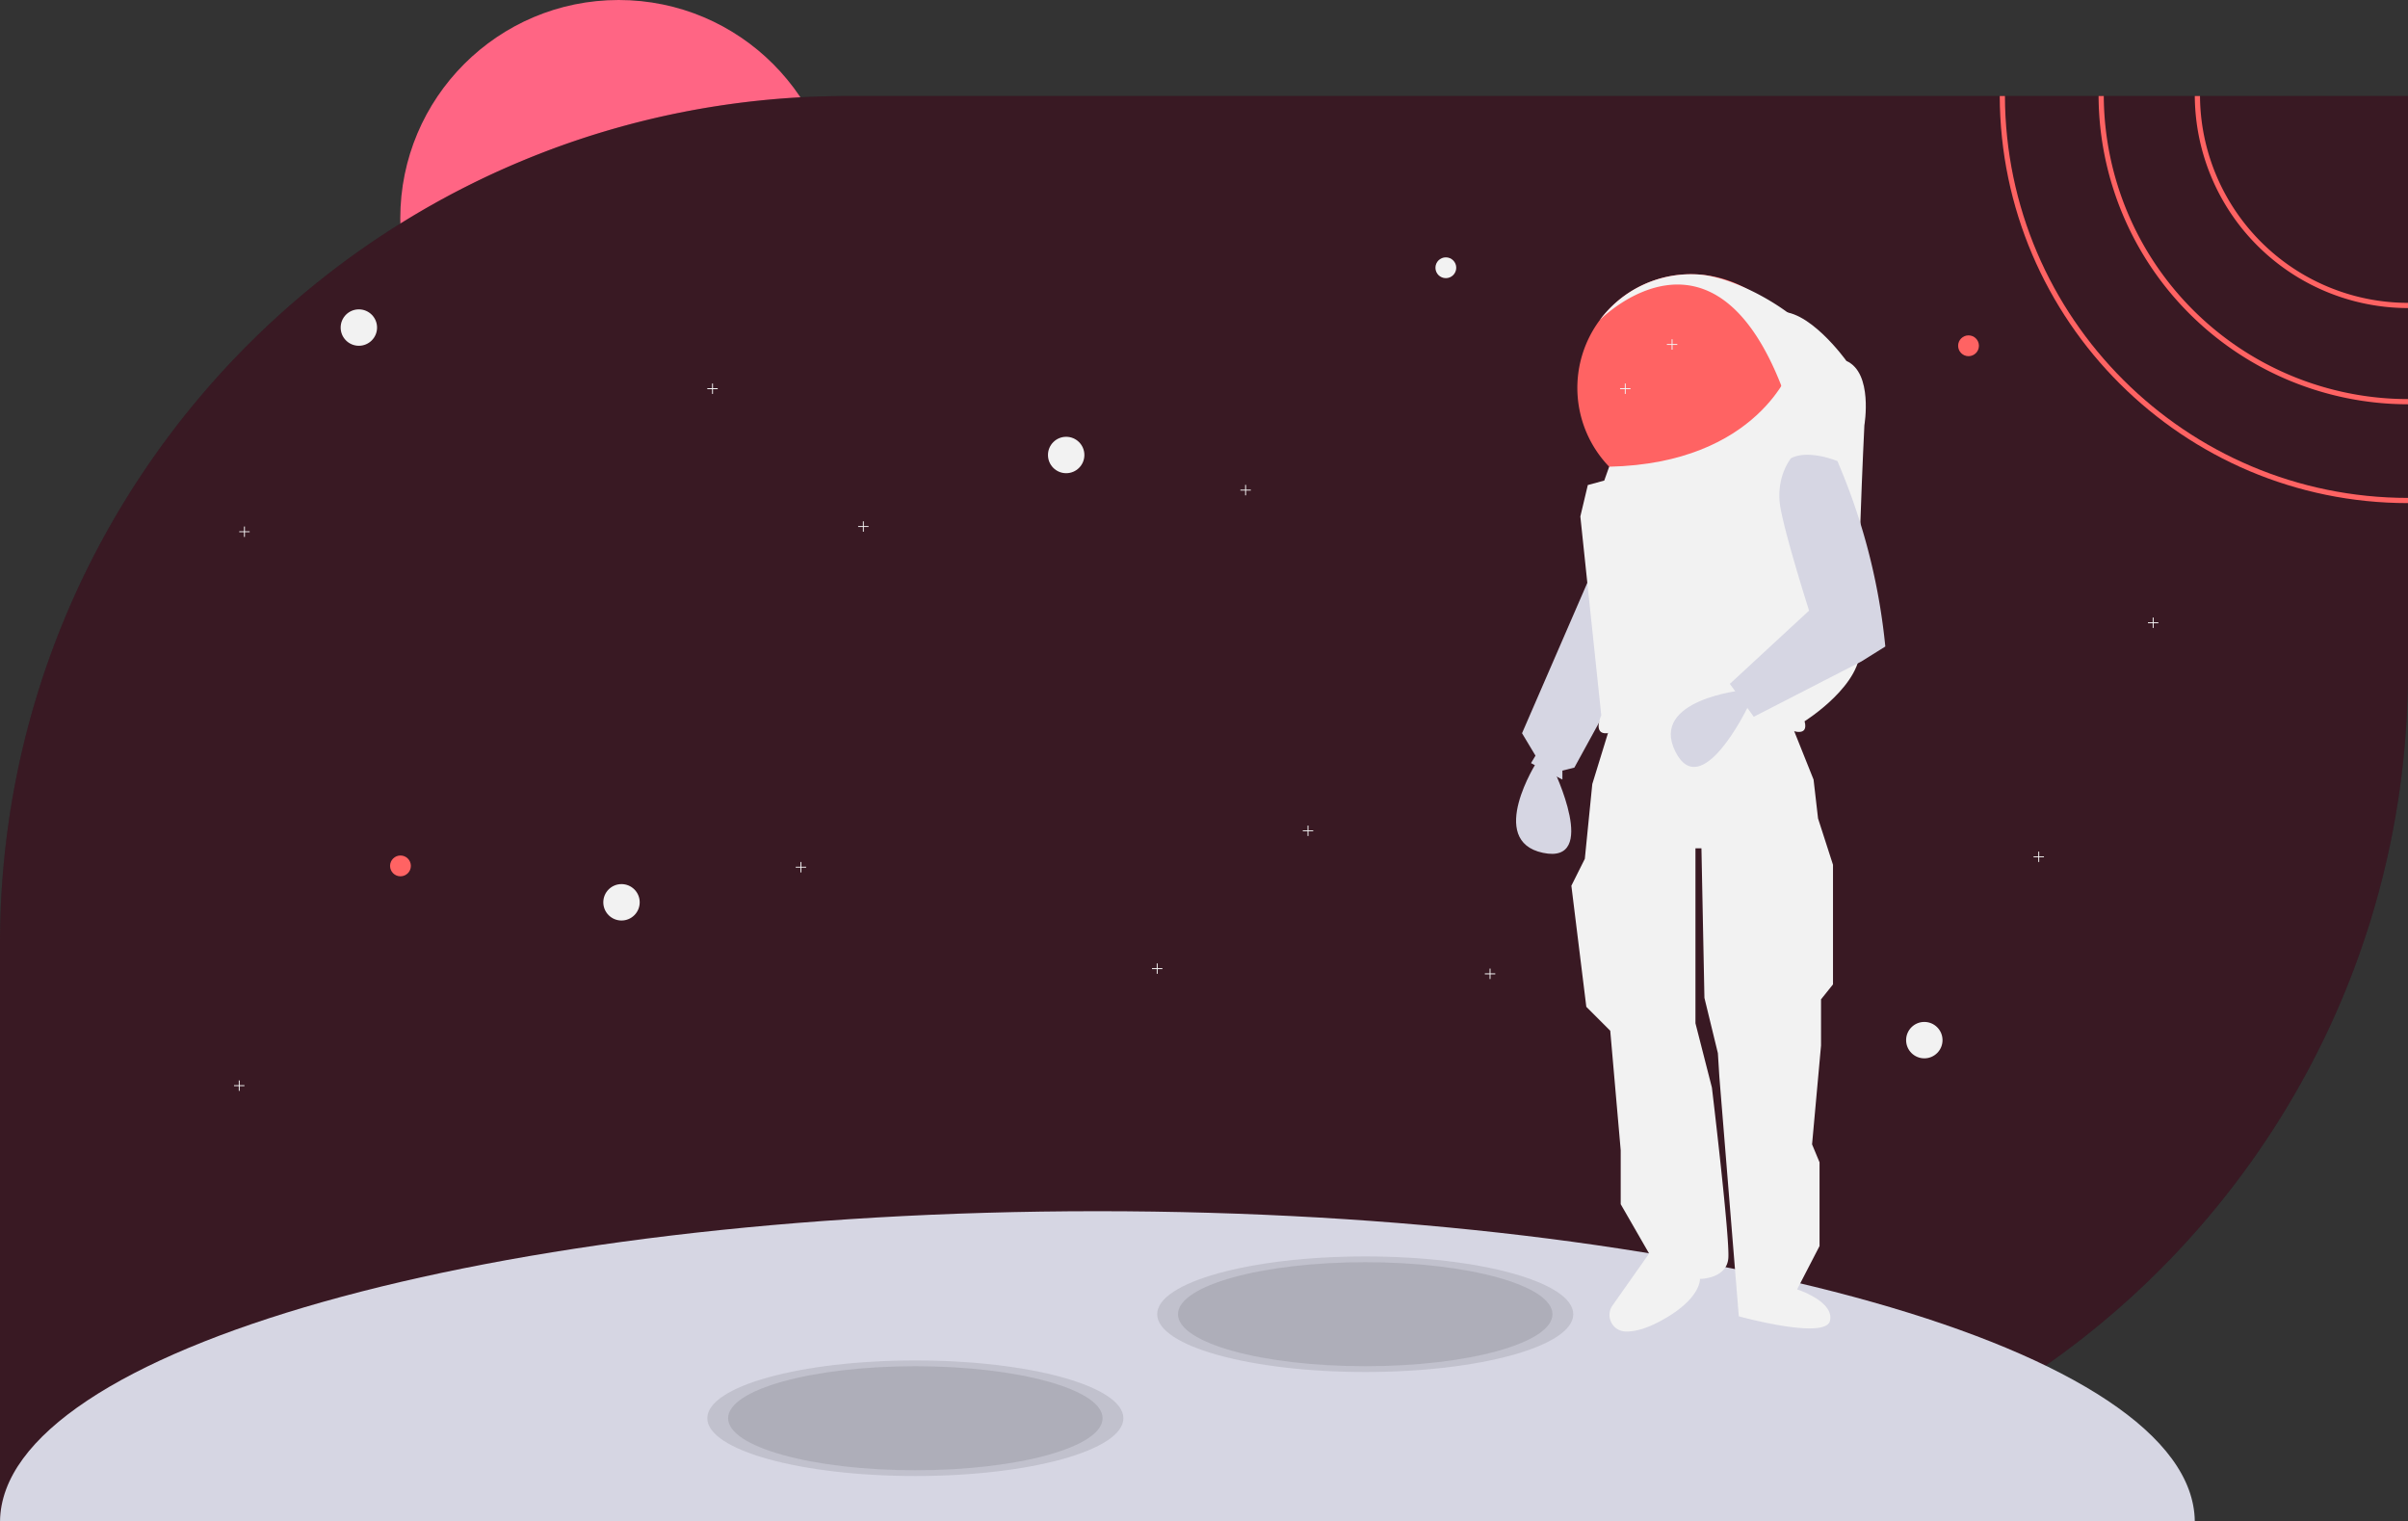 <svg xmlns="http://www.w3.org/2000/svg" width="926" height="584.958" viewBox="0 0 926 584.958" xmlns:xlink="http://www.w3.org/1999/xlink" role="img">
  <rect x="0" y="0" width="926" height="584.958" fill="#333333" stroke="none"/>
  <g id="Group_236" data-name="Group 236" transform="translate(-497 -248)">
    <circle id="Ellipse_613" data-name="Ellipse 613" cx="83.979" cy="83.979" r="83.979" transform="translate(650.926 248)" fill="#ff6584"></circle>
    <path id="Path_3715-195" data-name="Path 3715" d="M1063,276.46V497.34c0,180.055-145.962,326.01-326.009,326H137V602.46c0-118.03,62.73-221.42,156.68-278.63a323.578,323.578,0,0,1,50.88-25.18,320.085,320.085,0,0,1,31.76-10.53c.21-.07.43-.13.64-.18q4.77-1.3,9.6-2.46c.18-.05.35-.09.53-.13a326.114,326.114,0,0,1,60.47-8.53c2.41-.11,4.82-.2,7.25-.25.87-.03,1.75-.05,2.64-.05q2.76-.06,5.55-.06Z" transform="translate(360 8.458)" fill="#090814"></path>
    <path id="Path_3768-196" data-name="Path 3768" d="M1063,276.46V497.34c0,180.055-145.962,326.01-326.009,326H137V602.46c0-118.03,62.73-221.42,156.68-278.63a323.578,323.578,0,0,1,50.88-25.18,320.085,320.085,0,0,1,31.76-10.53c.21-.07.43-.13.64-.18q4.77-1.3,9.6-2.46c.18-.05.35-.09.53-.13a326.114,326.114,0,0,1,60.47-8.53c2.41-.11,4.82-.2,7.25-.25.87-.03,1.75-.05,2.64-.05q2.76-.06,5.55-.06Z" transform="translate(360 8.458)" fill="#ff6363" opacity="0.199"></path>
    <path id="Path_3716-197" data-name="Path 3716" d="M559.01,681c-232.58,0-421.209,53.34-422,119.223h844C980.219,734.34,791.59,681,559.01,681Z" transform="translate(360 32.735)" fill="#d6d6e3"></path>
    <g id="Group_232" data-name="Group 232" transform="translate(497 101.347)" opacity="0.1">
      <ellipse id="Ellipse_614" data-name="Ellipse 614" cx="80" cy="22.222" rx="80" ry="22.222" transform="translate(272 669.778)"></ellipse>
    </g>
    <g id="Group_233" data-name="Group 233" transform="translate(497 101.347)" opacity="0.1">
      <ellipse id="Ellipse_615" data-name="Ellipse 615" cx="80" cy="22.222" rx="80" ry="22.222" transform="translate(445 629.778)"></ellipse>
    </g>
    <g id="Group_234" data-name="Group 234" transform="translate(497 101.347)" opacity="0.1">
      <ellipse id="Ellipse_616" data-name="Ellipse 616" cx="72" cy="20" rx="72" ry="20" transform="translate(280 672)"></ellipse>
    </g>
    <g id="Group_235" data-name="Group 235" transform="translate(497 101.347)" opacity="0.1">
      <ellipse id="Ellipse_617" data-name="Ellipse 617" cx="72" cy="20" rx="72" ry="20" transform="translate(453 632)"></ellipse>
    </g>
    <circle id="Ellipse_618" data-name="Ellipse 618" cx="7" cy="7" r="7" transform="translate(628 366.958)" fill="#f2f2f2"></circle>
    <circle id="Ellipse_619" data-name="Ellipse 619" cx="7" cy="7" r="7" transform="translate(1230 640.958)" fill="#f2f2f2"></circle>
    <circle id="Ellipse_620" data-name="Ellipse 620" cx="7" cy="7" r="7" transform="translate(900 415.958)" fill="#f2f2f2"></circle>
    <circle id="Ellipse_621" data-name="Ellipse 621" cx="4" cy="4" r="4" transform="translate(1250 376.958)" fill="#ff6363"></circle>
    <circle id="Ellipse_622" data-name="Ellipse 622" cx="4" cy="4" r="4" transform="translate(647 576.958)" fill="#ff6363"></circle>
    <path id="Path_3717-198" data-name="Path 3717" d="M94,581.322H92.178V579.5h-.356v1.822H90v.356h1.822V583.5h.356v-1.822H94Z" transform="translate(497 83.958)" fill="#f2f2f2"></path>
    <path id="Path_3718-199" data-name="Path 3718" d="M679,433.322h-1.822V431.5h-.356v1.822H675v.356h1.822V435.5h.356v-1.822H679Z" transform="translate(497 83.958)" fill="#f2f2f2"></path>
    <path id="Path_3719-200" data-name="Path 3719" d="M830,403.322h-1.822V401.5h-.356v1.822H826v.356h1.822V405.5h.356v-1.822H830Z" transform="translate(497 83.958)" fill="#f2f2f2"></path>
    <path id="Path_3720-201" data-name="Path 3720" d="M505,483.322h-1.822V481.5h-.356v1.822H501v.356h1.822V485.5h.356v-1.822H505Z" transform="translate(497 83.958)" fill="#f2f2f2"></path>
    <path id="Path_3721-202" data-name="Path 3721" d="M786,493.322h-1.822V491.5h-.356v1.822H782v.356h1.822V495.5h.356v-1.822H786Z" transform="translate(497 83.958)" fill="#f2f2f2"></path>
    <path id="Path_3722-203" data-name="Path 3722" d="M447,536.322h-1.822V534.5h-.356v1.822H443v.356h1.822V538.5h.356v-1.822H447Z" transform="translate(497 83.958)" fill="#f2f2f2"></path>
    <path id="Path_3723-204" data-name="Path 3723" d="M575,538.322h-1.822V536.5h-.356v1.822H571v.356h1.822V540.5h.356v-1.822H575Z" transform="translate(497 83.958)" fill="#f2f2f2"></path>
    <path id="Path_3724-205" data-name="Path 3724" d="M96,368.322H94.178V366.5h-.356v1.822H92v.356h1.822V370.5h.356v-1.822H96Z" transform="translate(497 83.958)" fill="#f2f2f2"></path>
    <path id="Path_3725-206" data-name="Path 3725" d="M611.748,385.046,585.3,445.984l5.174,8.623-1.725,2.874,12.073,6.324v-3.449l4.6-1.15,19.546-35.643Z" transform="translate(497 83.958)" fill="#d6d6e3"></path>
    <path id="Path_3726-207" data-name="Path 3726" d="M728.052,532.407s-19.546,30.469,2.3,35.068,4.024-32.194,4.024-32.194Z" transform="translate(360 8.458)" fill="#d6d6e3"></path>
    <path id="Path_3727-208" data-name="Path 3727" d="M756.221,518.609l-6.9,22.421-2.874,28.744-5.174,10.348,5.749,46.566,9.2,9.2,4.024,45.991v20.7l10.923,18.971L757.1,741.508a6.361,6.361,0,0,0,4.99,10.031c3.105.082,7.2-.8,12.525-3.55,16.672-8.623,16.1-16.672,16.1-16.672s10.348,0,10.923-8.048-6.324-65.537-6.324-65.537l-6.324-24.72V565.75h2.3l1.15,57.489,5.174,21.271.575,9.2,7.474,91.982s33.343,9.2,35.068,1.725-12.647-12.073-12.647-12.073l8.623-16.672V686.476l-2.874-6.9,3.449-38.02V623.813l4.6-5.749V572.074l-5.749-17.821-1.725-14.947-9.2-23S783.241,502.513,756.221,518.609Z" transform="translate(360 8.458)" fill="#f2f2f2"></path>
    <path id="Path_3728-209" data-name="Path 3728" d="M830.956,388.685a43.691,43.691,0,1,1-78.759-26.06l.012-.012a43.687,43.687,0,0,1,78.748,26.071Z" transform="translate(360 8.458)" fill="#ff6363"></path>
    <path id="Path_3730-210" data-name="Path 3730" d="M838.192,374.063l-15.859,14.622c-26.784-69.527-69.389-26.818-70.125-26.071a43.691,43.691,0,0,1,38.4-17.492c14.955,1.148,40.571,15.68,47.579,28.941Z" transform="translate(360 8.458)" fill="#f2f2f2"></path>
    <path id="Path_3731-211" data-name="Path 3731" d="M819.908,359.653l5.989,20.79s-12.433,37.263-70.086,38.562l-1.89,5.323-6.324,1.725-2.874,12.073,8.048,76.46s-3.449,7.474,2.3,6.9c0,0,37.942-12.647,70.711-1.15,0,0,6.9,2.874,5.174-3.449,0,0,23-14.372,21.271-29.319s1.725-84.508,1.725-84.508,3.449-20.121-6.9-24.72C847.053,378.337,831.855,357.065,819.908,359.653Z" transform="translate(360 8.458)" fill="#f2f2f2"></path>
    <path id="Path_3732-212" data-name="Path 3732" d="M807.3,504.918s-36.018,3.617-26.048,23.591,27.725-16.851,27.725-16.851Z" transform="translate(360 8.458)" fill="#d6d6e3"></path>
    <path id="Path_3733-213" data-name="Path 3733" d="M825.782,415.7s-6.324,7.474-4.024,19.546,10.923,39.092,10.923,39.092l-30.469,28.169,9.2,12.647L852.8,493.889l9.2-5.749h0a238.506,238.506,0,0,0-16.892-67.64l-1.5-3.645S832.681,412.256,825.782,415.7Z" transform="translate(360 8.458)" fill="#d6d6e3"></path>
    <path id="Path_3734-214" data-name="Path 3734" d="M481,352.322h-1.822V350.5h-.356v1.822H477v.356h1.822V354.5h.356v-1.822H481Z" transform="translate(497 83.958)" fill="#f2f2f2"></path>
    <path id="Path_3735-215" data-name="Path 3735" d="M645,296.322h-1.822V294.5h-.356v1.822H641v.356h1.822V298.5h.356v-1.822H645Z" transform="translate(497 83.958)" fill="#f2f2f2"></path>
    <path id="Path_3736-216" data-name="Path 3736" d="M627,313.322h-1.822V311.5h-.356v1.822H623v.356h1.822V315.5h.356v-1.822H627Z" transform="translate(497 83.958)" fill="#f2f2f2"></path>
    <circle id="Ellipse_625" data-name="Ellipse 625" cx="4" cy="4" r="4" transform="translate(1049 346.958)" fill="#f2f2f2"></circle>
    <path id="Path_3740-217" data-name="Path 3740" d="M983.01,276.46h-2A82.085,82.085,0,0,0,1063,358v-2a80.079,80.079,0,0,1-79.99-79.54Z" transform="translate(360 8.458)" fill="#ff6363"></path>
    <path id="Path_3741-218" data-name="Path 3741" d="M946.01,276.46h-2A119.115,119.115,0,0,0,1063,395v-2A117.123,117.123,0,0,1,946.01,276.46Z" transform="translate(360 8.458)" fill="#ff6363"></path>
    <path id="Path_3742-219" data-name="Path 3742" d="M908,276.46h-2C906.25,362.82,976.58,433,1063,433v-2C977.68,431,908.25,361.72,908,276.46Z" transform="translate(360 8.458)" fill="#ff6363"></path>
    <circle id="Ellipse_658" data-name="Ellipse 658" cx="7" cy="7" r="7" transform="translate(729 587.958)" fill="#f2f2f2"></circle>
    <path id="Path_3765-220" data-name="Path 3765" d="M505,483.678h-1.822V485.5h-.356v-1.822H501v-.356h1.822V481.5h.356v1.822H505Z" transform="translate(326 -33.042)" fill="#f2f2f2"></path>
    <path id="Path_3766-221" data-name="Path 3766" d="M447,536.678h-1.822V538.5h-.356v-1.822H443v-.356h1.822V534.5h.356v1.822H447Z" transform="translate(326 -139.042)" fill="#f2f2f2"></path>
    <path id="Path_3767-222" data-name="Path 3767" d="M481,352.678h-1.822V354.5h-.356v-1.822H477v-.356h1.822V350.5h.356v1.822H481Z" transform="translate(326 228.958)" fill="#f2f2f2"></path>
  </g>
</svg>